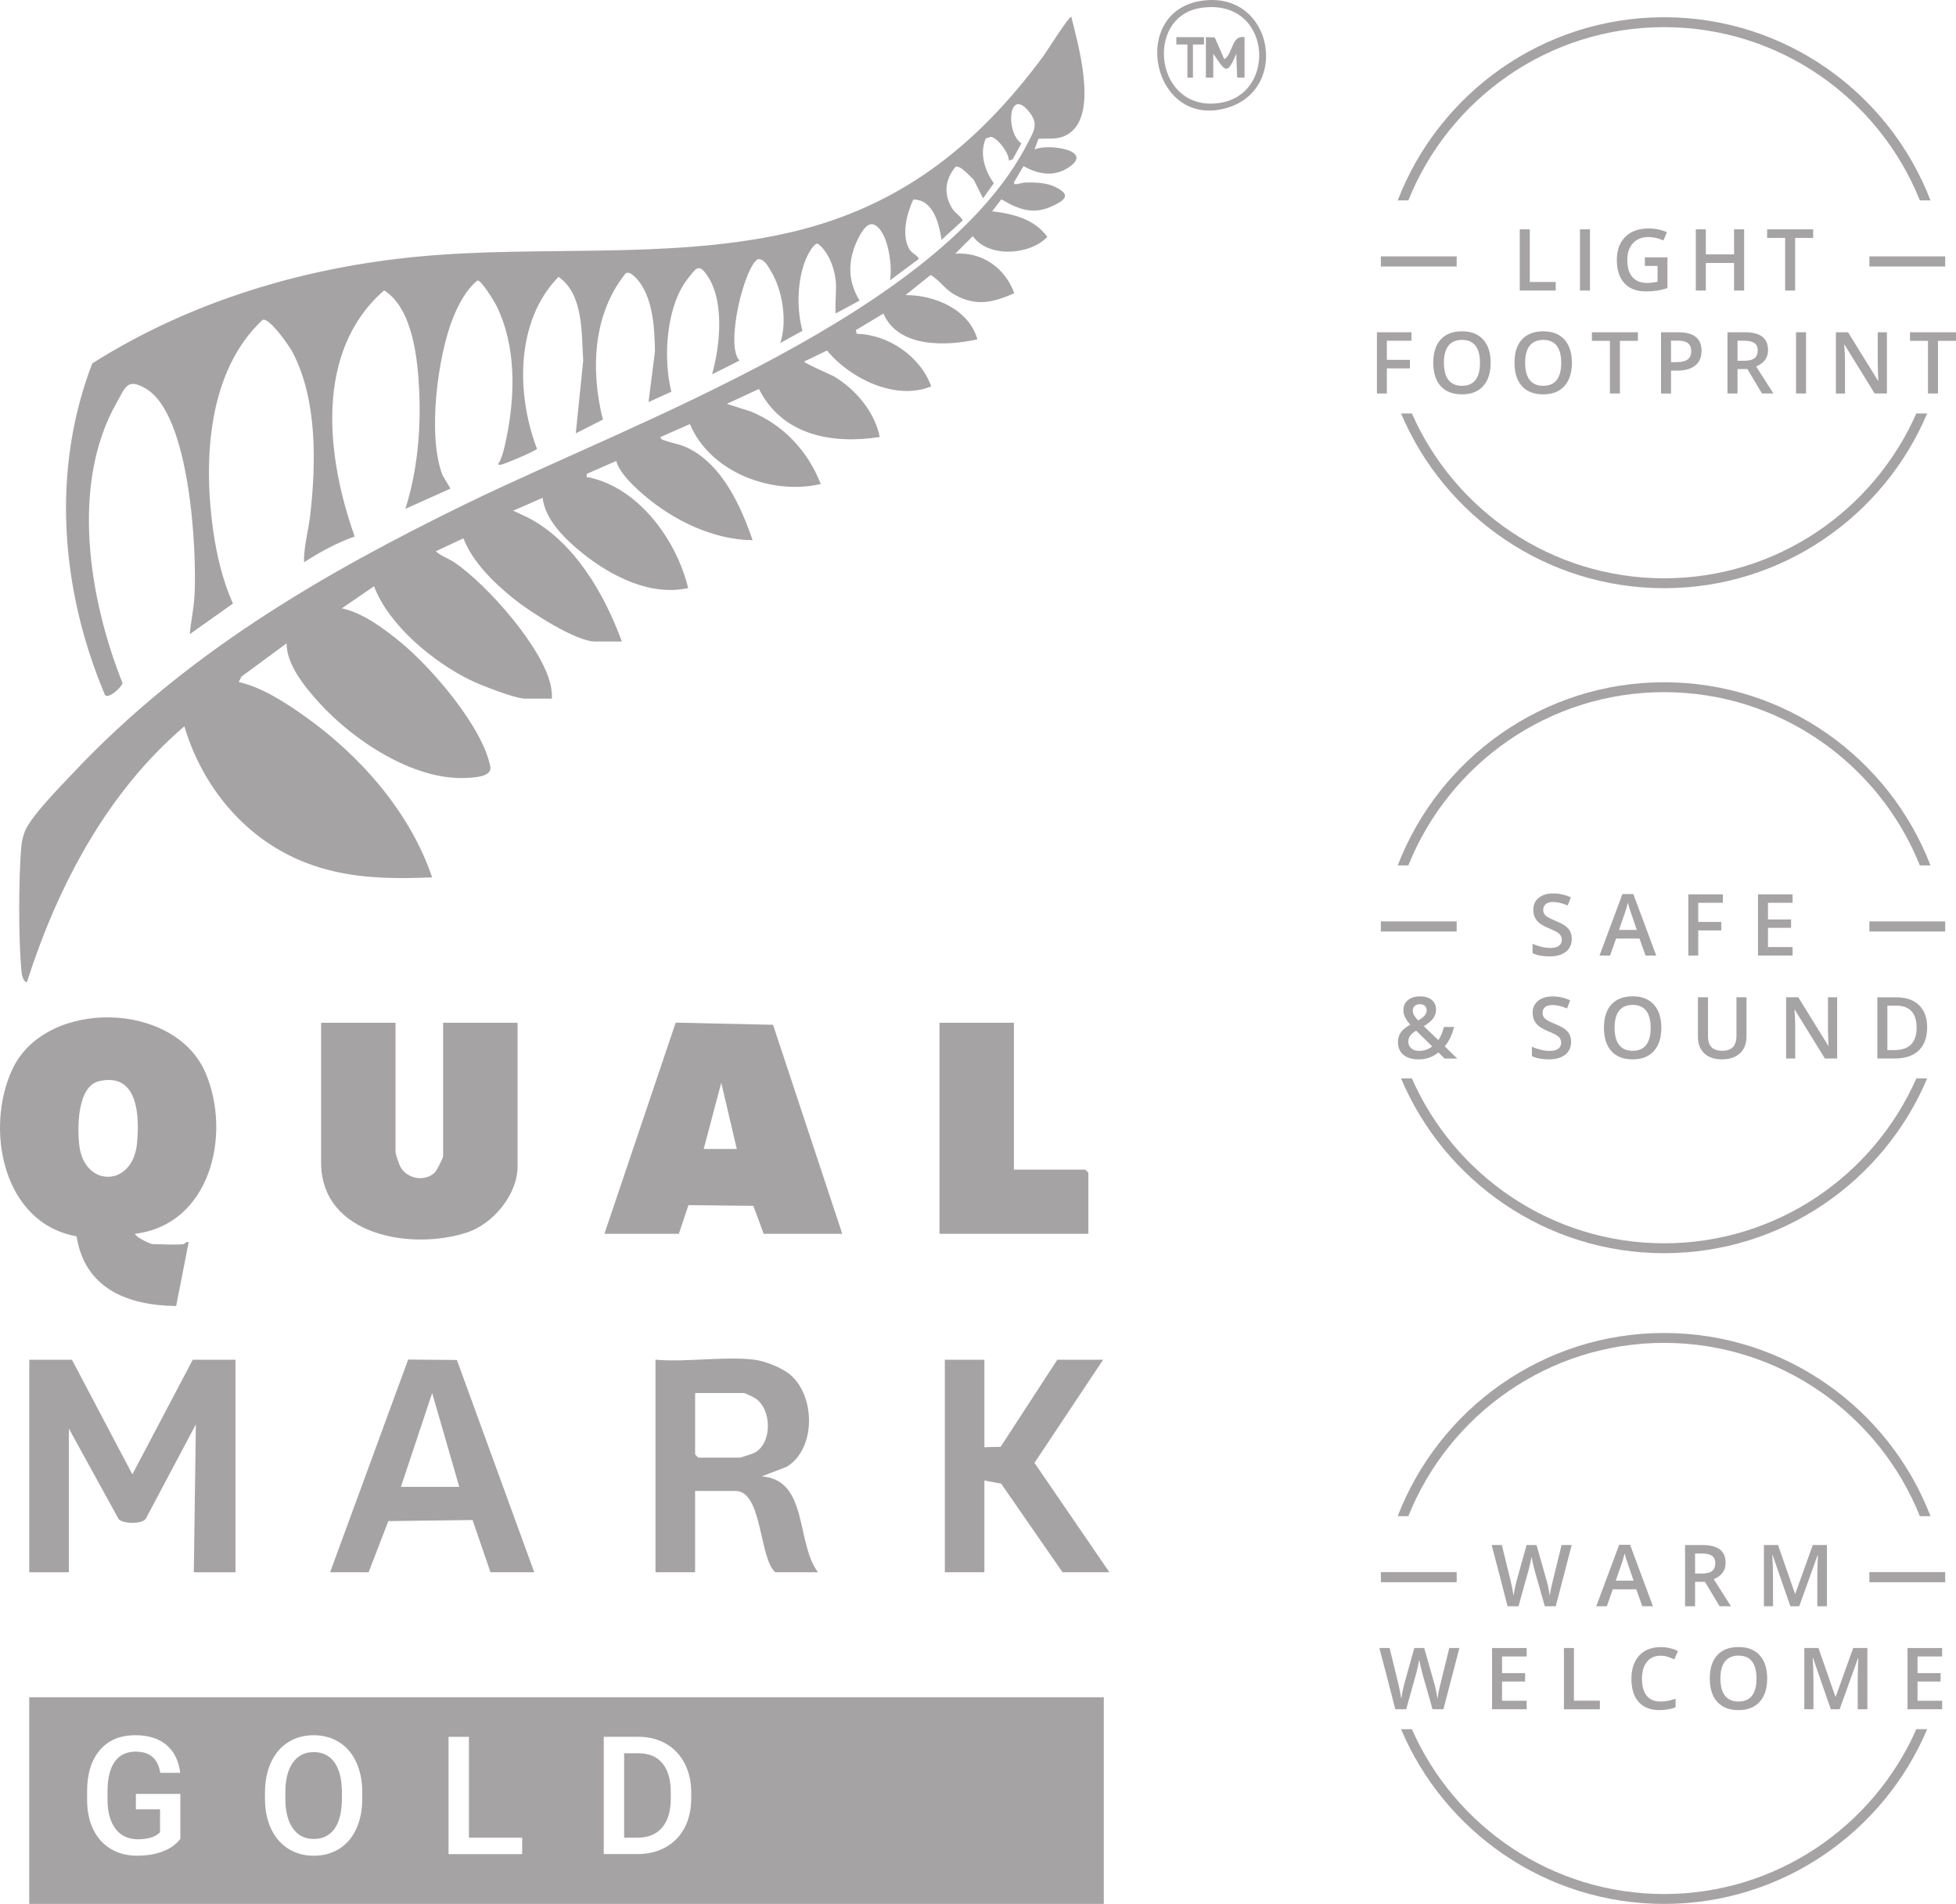 <?xml version="1.0" encoding="UTF-8"?>
<svg xmlns="http://www.w3.org/2000/svg" version="1.1" viewBox="0 0 97.836 95.21">
  <defs>
    <style>
      .cls-1, .cls-2 {
        fill: #a6a3a5;
      }

      .cls-2 {
        fill-rule: evenodd;
      }
    </style>
  </defs>
  <!-- Generator: Adobe Illustrator 28.7.7, SVG Export Plug-In . SVG Version: 1.2.0 Build 194)  -->
  <g>
    <g id="Layer_1">
      <g>
        <path class="cls-1" d="M41.792,13.975c-.065-.614-.377-1.415-.888-1.79-.193-.035-.492.534-.566.705-.468,1.075-.505,2.535-.199,3.651l-1.111.613c.361-1.087.117-2.647-.48-3.621-.143-.233-.315-.578-.629-.578-.673.329-1.664,4.321-.931,5.076l-1.37.689c.408-1.469.665-3.847-.369-5.113-.339-.415-.5-.092-.776.238-1.165,1.392-1.317,4.052-.894,5.745l-1.14.515.321-2.536c-.021-1.078-.075-2.292-.626-3.242-.118-.203-.563-.819-.835-.662-1.653,2.042-1.761,4.85-1.144,7.319l-1.355.686.371-3.636c-.091-1.381.023-3.318-1.235-4.19-2.152,2.198-2.122,5.866-1.077,8.598-.029.094-1.607.762-1.792.795-.053.009-.152.024-.138-.046.213-.354.312-.85.397-1.262.449-2.163.504-4.63-.501-6.653-.105-.212-.759-1.282-.944-1.249-.557.448-.941,1.185-1.209,1.838-.791,1.934-1.301,5.966-.535,7.903l.395.664-2.257,1.015c.593-1.861.781-3.896.695-5.857-.07-1.594-.312-4.157-1.755-5.07-3.511,3.051-2.886,8.354-1.474,12.307-.894.316-1.739.778-2.535,1.291-.017-.775.222-1.579.311-2.361.296-2.596.355-5.756-.875-8.132-.158-.306-1.18-1.777-1.511-1.628-2.743,2.572-2.963,6.986-2.473,10.496.176,1.26.475,2.529.993,3.69l-2.159,1.529c.051-.621.199-1.259.235-1.885.131-2.317-.224-9.097-2.427-10.39-.935-.549-1.016-.091-1.463.695-2.334,4.102-1.376,9.836.29,14.025-.003.172-.797.926-.902.533-2.193-5.224-2.665-11.171-.61-16.517,4.9-3.103,10.619-4.816,16.397-5.35,6.005-.556,12.327.15,18.216-1.135,5.649-1.233,9.584-4.322,12.959-8.881.14-.189,1.302-2.038,1.398-1.964.351,1.414,1.291,4.691-.006,5.752-.524.428-1.01.314-1.637.345l-.198.538c.615-.313,3.058.02,1.689.907-.739.479-1.514.325-2.241-.077l-.461.784c-.102.243.369.044.501.039.655-.022,1.348.003,1.889.425.405.316-.118.576-.452.736-.983.469-1.707.19-2.581-.324l-.463.598c1.048.125,2.122.39,2.76,1.281-.885.925-2.953,1.053-3.728-.037l-.875.875c1.352-.093,2.503.724,2.948,1.979-1.063.468-1.907.672-2.977.076-.49-.273-.74-.713-1.204-.989l-1.256,1.006c1.463-.009,3.177.721,3.594,2.212-1.569.349-3.953.433-4.701-1.289l-1.38.831.046.183c1.582.033,3.188,1.128,3.725,2.628-1.77.73-4.056-.385-5.209-1.793l-1.143.548c-.051.067,1.344.66,1.502.754,1.077.644,2.029,1.776,2.276,3.022-2.394.37-4.87-.081-6.042-2.401l-1.606.744,1.221.389c1.625.675,2.843,1.986,3.476,3.619-2.46.572-5.536-.593-6.543-2.996l-1.473.646c.013.137.135.144.234.179.394.142.767.181,1.178.389,1.688.853,2.613,2.889,3.196,4.59-1.963-.012-3.972-.998-5.438-2.256-.485-.416-1.226-1.103-1.382-1.706l-1.473.647c-.023.244-.005.149.138.181,2.493.558,4.354,3.148,4.931,5.53-1.888.416-3.857-.596-5.296-1.752-.829-.666-1.861-1.658-1.984-2.762l-1.473.646.725.333c2.33,1.204,3.835,3.817,4.712,6.208h-1.336c-.965,0-3.261-1.487-4.051-2.123-1.006-.811-2.061-1.821-2.539-3.037l-1.381.646c.272.248.628.35.95.569,1.604,1.088,4.552,4.385,4.831,6.319.023.162.035.32.024.483h-1.336c-.496,0-2.239-.68-2.753-.933-1.843-.904-4.075-2.742-4.802-4.688l-1.613,1.104c1.043.216,2.125,1.027,2.95,1.705,1.54,1.264,4.106,4.241,4.477,6.219.094.501-.801.538-1.202.558-2.643.132-5.67-1.891-7.377-3.78-.693-.767-1.614-1.886-1.612-2.95l-2.255,1.66-.139.275c1.143.253,2.29.998,3.254,1.676,2.793,1.965,5.318,4.824,6.421,8.092-2.211.086-4.29.065-6.382-.758-2.968-1.167-5.116-3.772-6.011-6.797-3.886,3.32-6.338,7.99-7.88,12.808-.24-.106-.259-.458-.279-.687-.138-1.544-.133-4.541 0-6.089.023-.267.079-.501.17-.751.269-.736,1.801-2.286,2.411-2.934,5.599-5.954,12.4-9.931,19.69-13.485,8.332-4.061,23.695-9.506,28.063-18.013.31-.604.579-.956.076-1.582-1.022-1.271-1.202,1.005-.387,1.582l-.436.802-.19.057c.016-.367-.552-1.132-.896-1.186l-.256.08c-.328.752-.052,1.61.402,2.241l-.539.755-.462-.922c-.149-.146-.716-.784-.922-.651-.507.636-.599,1.317-.186,2.036.177.307.409.365.555.641l-1.06.969c-.129-.803-.404-2.013-1.416-2.015-.325.706-.613,1.799-.182,2.508.115.189.5.357.446.474l-1.428,1.06c.136-.684-.09-2.497-.811-2.789-.386-.156-.745.603-.88.913-.431.991-.398,1.966.171,2.888l-1.198.647c-.042-.548.057-1.167,0-1.705Z"/>
        <path class="cls-1" d="M60.108.038c3.539-.518,4.439,4.395,1.294,5.348-3.761,1.14-4.984-4.809-1.294-5.348ZM60.014.405c-2.786.47-2.237,5.202.968,4.746,2.989-.425,2.605-5.348-.968-4.746Z"/>
        <path class="cls-1" d="M60.314,1.857l.446.015.477,1.09c.445-.275.351-1.219,1.013-1.106v2.027l-.368 0-.046-1.199c-.463,1.148-.572.845-1.151.001l-.001,1.198-.368-0V1.857Z"/>
        <polygon class="cls-1" points="60.222 1.857 60.222 2.225 59.669 2.226 59.669 3.884 59.393 3.884 59.393 2.226 58.839 2.225 58.84 1.857 60.222 1.857"/>
      </g>
      <g>
        <path class="cls-1" d="M9.18,62.216c.044-.005.142-.142.258-.103l-.627,3.199c-2.413-.034-4.561-.853-4.982-3.487-3.697-.653-4.607-5.397-3.202-8.371,1.665-3.525,8.121-3.417,9.658.207,1.307,3.081.238,7.578-3.536,8.038.047.177.781.516.879.516.481,0,1.095.053,1.552,0ZM4.96,54.065c-1.108.254-1.097,2.363-.993,3.225.254,2.1,2.666,2.086,2.884-.093.137-1.365.068-3.581-1.891-3.132Z"/>
        <path class="cls-1" d="M19.784,51.146v6.466c0,.107.186.645.263.772.345.575,1.2.721,1.697.257.097-.091.42-.737.42-.822v-6.673h3.724v7.19c0,1.393-1.216,2.856-2.505,3.288-2.751.922-7.322.188-7.322-3.495v-6.983h3.724Z"/>
        <path class="cls-1" d="M42.129,61.699h-3.931l-.516-1.398-3.246-.036-.48,1.434h-3.724l3.565-10.56,4.869.108,3.463,10.452ZM35.198,57.457h1.655l-.777-3.311-.878,3.311Z"/>
        <polygon class="cls-1" points="50.715 51.146 50.715 58.491 54.284 58.491 54.439 58.646 54.439 61.699 46.991 61.699 46.991 51.146 50.715 51.146"/>
      </g>
      <g>
        <path class="cls-1" d="M3.598,67.996l3.022,5.732,3.022-5.732h2.136v10.629h-2.084l.103-7.398-2.51,4.73c-.211.273-1.124.246-1.349.016l-2.495-4.538v7.19h-1.98v-10.629h2.136Z"/>
        <path class="cls-1" d="M37.738,67.996c.517.061,1.363.398,1.768.732,1.289,1.063,1.323,3.735-.163,4.625l-1.241.477c2.342.175,1.699,3.333,2.813,4.794h-2.136c-.804-.674-.645-4.064-1.98-4.064h-2.032v4.064h-1.98v-10.629c1.564.135,3.422-.181,4.949,0ZM34.769,69.663v3.074l.156.156h2.084c.037,0,.632-.195.706-.231.916-.457.912-2.164.07-2.734-.078-.053-.527-.265-.568-.265h-2.449Z"/>
        <path class="cls-1" d="M16.512,78.624l3.903-10.636,2.438.021,3.869,10.615h-2.188l-.897-2.612-4.213.054-.986,2.557h-1.928ZM22.972,74.352l-1.356-4.689-1.562,4.689h2.917Z"/>
        <polygon class="cls-1" points="49.238 67.996 49.238 72.372 50.051 72.35 52.885 67.996 55.177 67.996 51.743 73.153 55.49 78.624 53.146 78.624 50.076 74.192 49.238 74.039 49.238 78.624 47.259 78.624 47.259 67.996 49.238 67.996"/>
      </g>
      <g>
        <g>
          <path class="cls-1" d="M76.016,14.53v-3.062h.501v2.633h1.297v.429h-1.798Z"/>
          <path class="cls-1" d="M79.027,14.53v-3.062h.501v3.062h-.501Z"/>
          <path class="cls-1" d="M82.276,12.869h1.127v1.538c-.184.06-.361.103-.531.128-.17.025-.353.038-.55.038-.463,0-.821-.137-1.073-.412-.251-.275-.377-.662-.377-1.162,0-.493.142-.879.425-1.157.284-.278.674-.418,1.171-.418.32,0,.623.061.909.184l-.176.417c-.248-.115-.497-.172-.746-.172-.327,0-.585.103-.775.308-.19.205-.285.486-.285.842,0,.374.085.659.257.854.171.195.417.292.738.292.162,0,.335-.02.519-.061v-.79h-.635v-.429Z"/>
          <path class="cls-1" d="M87.239,14.53h-.503v-1.38h-1.412v1.38h-.501v-3.062h.501v1.253h1.412v-1.253h.503v3.062Z"/>
          <path class="cls-1" d="M89.79,14.53h-.5v-2.633h-.901v-.429h2.302v.429h-.901v2.633Z"/>
          <path class="cls-1" d="M69.368,19.678h-.496v-3.062h1.728v.423h-1.232v.957h1.154v.425h-1.154v1.257Z"/>
          <path class="cls-1" d="M74.56,18.143c0,.499-.125.886-.374,1.163-.249.277-.602.415-1.059.415-.462,0-.817-.137-1.065-.412-.248-.275-.372-.665-.372-1.17s.125-.894.374-1.165c.249-.271.605-.406,1.067-.406.455,0,.807.138,1.056.413.249.275.373.663.373,1.163ZM72.222,18.143c0,.377.076.663.228.858.152.195.378.292.677.292.297,0,.522-.096.673-.289s.227-.48.227-.861c0-.376-.075-.66-.225-.855s-.374-.291-.672-.291c-.3,0-.527.097-.68.291-.153.194-.229.479-.229.855Z"/>
          <path class="cls-1" d="M78.623,18.143c0,.499-.125.886-.374,1.163-.249.277-.602.415-1.059.415-.462,0-.818-.137-1.065-.412-.248-.275-.372-.665-.372-1.17s.125-.894.374-1.165c.249-.271.605-.406,1.067-.406.455,0,.807.138,1.056.413.249.275.373.663.373,1.163ZM76.285,18.143c0,.377.076.663.228.858.152.195.378.292.677.292.297,0,.522-.096.673-.289s.227-.48.227-.861c0-.376-.075-.66-.225-.855s-.374-.291-.672-.291c-.3,0-.527.097-.68.291-.153.194-.229.479-.229.855Z"/>
          <path class="cls-1" d="M81.025,19.678h-.5v-2.633h-.901v-.429h2.302v.429h-.901v2.633Z"/>
          <path class="cls-1" d="M85.109,17.542c0,.32-.104.565-.314.735s-.508.256-.895.256h-.318v1.146h-.501v-3.062h.882c.383,0,.669.078.86.235.191.156.286.387.286.691ZM83.582,18.111h.266c.257,0,.445-.045.565-.134.12-.089.18-.229.18-.419,0-.176-.054-.307-.161-.394s-.275-.13-.503-.13h-.348v1.077Z"/>
          <path class="cls-1" d="M86.907,18.455v1.223h-.501v-3.062h.865c.395,0,.688.074.878.222.19.148.285.371.285.67,0,.381-.198.653-.595.815l.865,1.355h-.57l-.733-1.223h-.494ZM86.907,18.04h.348c.233,0,.402-.043.507-.13s.157-.215.157-.385c0-.173-.057-.297-.17-.373s-.284-.113-.511-.113h-.331v1.001Z"/>
          <path class="cls-1" d="M89.835,19.678v-3.062h.501v3.062h-.501Z"/>
          <path class="cls-1" d="M94.382,19.678h-.614l-1.506-2.44h-.017l.01.136c.02.26.029.497.029.712v1.592h-.455v-3.062h.608l1.502,2.428h.013c-.003-.032-.008-.149-.017-.351-.008-.202-.013-.359-.013-.472v-1.605h.459v3.062Z"/>
          <path class="cls-1" d="M96.935,19.678h-.5v-2.633h-.901v-.429h2.302v.429h-.901v2.633Z"/>
        </g>
        <path class="cls-1" d="M70.443,10.022c2.036-5.073,7.001-8.665,12.793-8.665s10.757,3.593,12.793,8.665h.532c-2.062-5.352-7.255-9.16-13.325-9.16s-11.263,3.809-13.325,9.16h.532Z"/>
        <path class="cls-1" d="M95.852,20.675c-2.136,4.849-6.986,8.244-12.616,8.244s-10.479-3.395-12.616-8.244h-.542c2.167,5.13,7.249,8.739,13.158,8.739s10.992-3.609,13.158-8.739h-.542Z"/>
        <rect class="cls-1" x="69.069" y="12.821" width="3.791" height=".506"/>
        <rect class="cls-1" x="93.504" y="12.821" width="3.791" height=".506"/>
      </g>
      <g>
        <g>
          <path class="cls-1" d="M78.616,46.954c0,.272-.099.486-.295.641-.197.155-.469.232-.815.232s-.63-.054-.85-.161v-.473c.14.066.288.117.445.155.157.038.304.056.439.056.198,0,.345-.038.439-.113.094-.075.141-.177.141-.304,0-.115-.044-.212-.13-.291-.086-.08-.265-.174-.536-.283-.279-.113-.476-.242-.59-.388-.115-.145-.172-.32-.172-.524,0-.256.091-.457.273-.603.181-.147.425-.22.731-.22.293,0,.585.064.876.193l-.159.408c-.272-.115-.515-.172-.729-.172-.162,0-.285.035-.369.106-.084.071-.126.164-.126.28,0,.08.017.148.05.204.034.056.089.11.165.16.077.05.215.117.415.199.225.094.389.181.494.262.104.081.181.172.23.274.049.102.073.222.073.36Z"/>
          <path class="cls-1" d="M82.31,47.785l-.306-.85h-1.171l-.3.85h-.528l1.146-3.075h.545l1.146,3.075h-.532ZM81.872,46.504l-.287-.834c-.021-.056-.05-.144-.087-.264s-.063-.208-.076-.264c-.038.172-.093.36-.166.563l-.277.798h.893Z"/>
          <path class="cls-1" d="M84.944,47.785h-.497v-3.062h1.728v.423h-1.232v.957h1.154v.425h-1.154v1.257Z"/>
          <path class="cls-1" d="M89.664,47.785h-1.732v-3.062h1.732v.423h-1.232v.834h1.154v.419h-1.154v.961h1.232v.425Z"/>
          <path class="cls-1" d="M69.922,52.123c0-.183.045-.342.134-.479.089-.136.251-.271.484-.405-.133-.155-.223-.286-.271-.393-.048-.107-.072-.218-.072-.332,0-.212.076-.38.227-.503.151-.123.355-.184.611-.184.247,0,.441.06.582.179.141.12.212.28.212.483,0,.159-.047.304-.141.434-.094.13-.252.26-.472.39l.725.7c.113-.15.207-.369.283-.658h.507c-.098.396-.255.72-.469.97l.63.61h-.635l-.312-.304c-.142.115-.294.201-.456.259-.161.058-.34.087-.535.087-.321,0-.573-.076-.756-.228-.183-.152-.274-.36-.274-.624ZM70.978,52.552c.256,0,.474-.075.656-.224l-.802-.79c-.148.095-.25.184-.306.267-.056.083-.084.178-.084.284,0,.137.049.248.146.334.097.086.227.129.391.129ZM70.666,50.531c0,.088.023.171.07.249.047.078.112.161.196.249.158-.089.268-.173.332-.25.064-.078.095-.165.095-.261,0-.091-.03-.163-.091-.218-.061-.054-.141-.082-.242-.082-.11,0-.198.028-.263.085-.065.057-.097.132-.097.227Z"/>
          <path class="cls-1" d="M78.584,52.102c0,.272-.099.486-.295.641-.197.155-.469.233-.815.233s-.63-.054-.85-.161v-.473c.14.066.288.117.445.155.157.038.304.057.439.057.198,0,.345-.038.439-.113.094-.075.141-.177.141-.304,0-.114-.044-.211-.13-.291-.086-.08-.265-.174-.536-.283-.279-.113-.476-.242-.59-.387-.115-.145-.172-.32-.172-.524,0-.256.091-.457.273-.603.181-.147.425-.22.731-.22.293,0,.585.064.876.193l-.159.409c-.272-.115-.515-.172-.729-.172-.162,0-.285.035-.369.106s-.126.164-.126.28c0,.08.017.148.05.204.034.056.089.11.165.16.077.05.215.117.415.199.225.094.389.181.494.262.104.081.181.172.23.274.049.102.073.222.073.36Z"/>
          <path class="cls-1" d="M83.097,51.398c0,.499-.125.886-.374,1.163-.249.277-.602.415-1.059.415-.462,0-.818-.137-1.065-.412-.248-.275-.372-.665-.372-1.17,0-.505.125-.894.374-1.165.249-.271.605-.406,1.067-.406.455,0,.807.138,1.056.413.249.275.373.663.373,1.162ZM80.759,51.398c0,.377.076.663.228.858.152.195.378.292.677.292.297,0,.522-.096.673-.289s.227-.48.227-.861c0-.375-.075-.66-.225-.855-.15-.194-.374-.291-.672-.291-.3,0-.527.097-.68.291-.153.194-.229.479-.229.855Z"/>
          <path class="cls-1" d="M87.356,49.871v1.982c0,.226-.049.424-.146.594-.097.17-.238.3-.421.392s-.403.137-.659.137c-.38,0-.675-.101-.886-.302-.211-.201-.316-.478-.316-.83v-1.973h.503v1.937c0,.253.059.439.176.559.117.12.297.18.54.18.472,0,.708-.248.708-.744v-1.933h.501Z"/>
          <path class="cls-1" d="M91.892,52.934h-.614l-1.506-2.441h-.017l.01.136c.02.26.029.497.029.712v1.592h-.455v-3.062h.608l1.502,2.428h.013c-.003-.032-.008-.149-.017-.351-.008-.202-.013-.359-.013-.472v-1.605h.459v3.062Z"/>
          <path class="cls-1" d="M96.393,51.373c0,.506-.14.892-.421,1.16-.28.267-.685.401-1.213.401h-.857v-3.062h.947c.488,0,.867.131,1.138.394.271.262.406.632.406,1.108ZM95.865,51.39c0-.733-.343-1.1-1.028-1.1h-.434v2.222h.356c.737,0,1.106-.374,1.106-1.123Z"/>
        </g>
        <path class="cls-1" d="M70.443,43.278c2.036-5.073,7.001-8.665,12.793-8.665s10.757,3.593,12.793,8.665h.532c-2.062-5.352-7.255-9.16-13.325-9.16s-11.263,3.809-13.325,9.16h.532Z"/>
        <path class="cls-1" d="M95.852,53.93c-2.136,4.849-6.986,8.244-12.616,8.244s-10.479-3.395-12.616-8.244h-.542c2.167,5.13,7.249,8.739,13.158,8.739s10.992-3.609,13.158-8.739h-.542Z"/>
        <rect class="cls-1" x="69.069" y="46.076" width="3.791" height=".506"/>
        <rect class="cls-1" x="93.504" y="46.076" width="3.791" height=".506"/>
      </g>
      <g>
        <g>
          <path class="cls-1" d="M77.814,80.326h-.545l-.519-1.827c-.022-.08-.05-.194-.084-.345s-.054-.255-.061-.313c-.014.09-.036.205-.068.348-.031.142-.058.249-.078.318l-.507,1.818h-.545l-.396-1.533-.402-1.529h.511l.438,1.785c.069.286.117.539.147.758.015-.119.038-.251.069-.398s.059-.265.084-.356l.499-1.789h.497l.511,1.797c.049.166.101.415.155.746.021-.199.072-.454.151-.762l.436-1.781h.507l-.798,3.062Z"/>
          <path class="cls-1" d="M82.147,80.326l-.306-.85h-1.171l-.3.85h-.528l1.146-3.075h.545l1.146,3.075h-.532ZM81.71,79.044l-.287-.834c-.021-.056-.05-.144-.087-.264-.037-.12-.063-.208-.076-.264-.038.172-.093.36-.166.564l-.277.798h.893Z"/>
          <path class="cls-1" d="M84.785,79.103v1.223h-.501v-3.062h.865c.395,0,.688.074.878.222.19.148.285.372.285.67,0,.381-.198.653-.595.815l.865,1.355h-.57l-.733-1.223h-.494ZM84.785,78.688h.348c.233,0,.402-.043.507-.13.105-.086.157-.215.157-.385,0-.173-.057-.297-.17-.373s-.284-.113-.511-.113h-.331v1.001Z"/>
          <path class="cls-1" d="M89.552,80.326l-.888-2.558h-.017c.024.38.036.736.036,1.068v1.489h-.455v-3.062h.706l.85,2.436h.013l.876-2.436h.708v3.062h-.482v-1.514c0-.152.004-.351.012-.595.008-.245.014-.393.02-.444h-.017l-.92,2.553h-.442Z"/>
          <path class="cls-1" d="M72.197,85.475h-.544l-.519-1.827c-.022-.08-.05-.195-.084-.345-.034-.15-.054-.255-.061-.313-.014.089-.037.205-.068.348-.031.142-.058.248-.078.318l-.507,1.818h-.545l-.396-1.533-.402-1.529h.511l.438,1.785c.068.286.117.539.147.758.015-.119.038-.251.069-.398s.059-.266.084-.356l.499-1.789h.496l.511,1.797c.049.166.101.415.155.746.021-.2.071-.454.151-.762l.436-1.781h.507l-.799,3.062Z"/>
          <path class="cls-1" d="M76.362,85.475h-1.732v-3.062h1.732v.423h-1.232v.834h1.154v.419h-1.154v.961h1.232v.425Z"/>
          <path class="cls-1" d="M78.225,85.475v-3.062h.501v2.633h1.297v.43h-1.798Z"/>
          <path class="cls-1" d="M83.055,82.798c-.288,0-.514.102-.679.306-.165.204-.247.485-.247.844,0,.376.079.66.238.853s.388.289.688.289c.13,0,.255-.013.377-.039.121-.026.248-.059.379-.1v.429c-.24.091-.512.136-.817.136-.448,0-.792-.136-1.033-.407-.24-.272-.36-.66-.36-1.166,0-.318.058-.597.175-.836s.285-.422.506-.549c.221-.127.48-.191.777-.191.313,0,.602.066.868.197l-.18.417c-.103-.049-.212-.092-.328-.129-.115-.037-.236-.055-.363-.055Z"/>
          <path class="cls-1" d="M88.391,83.939c0,.499-.125.886-.374,1.163-.249.277-.602.415-1.059.415-.462,0-.818-.137-1.065-.412-.248-.275-.372-.665-.372-1.17,0-.505.125-.894.374-1.165.249-.271.605-.406,1.067-.406.455,0,.807.138,1.056.413.249.275.373.663.373,1.162ZM86.053,83.939c0,.377.076.663.228.858.152.195.378.292.677.292.297,0,.522-.096.673-.289s.227-.48.227-.861c0-.375-.075-.66-.225-.855-.15-.194-.374-.291-.672-.291-.3,0-.527.097-.68.291-.153.194-.229.479-.229.855Z"/>
          <path class="cls-1" d="M91.574,85.475l-.888-2.558h-.017c.024.38.036.736.036,1.068v1.49h-.455v-3.062h.706l.85,2.436h.013l.876-2.436h.708v3.062h-.482v-1.515c0-.152.004-.35.012-.595.008-.244.014-.392.02-.444h-.017l-.92,2.554h-.442Z"/>
          <path class="cls-1" d="M97.143,85.475h-1.732v-3.062h1.732v.423h-1.232v.834h1.154v.419h-1.154v.961h1.232v.425Z"/>
        </g>
        <path class="cls-1" d="M70.443,75.819c2.036-5.073,7.001-8.665,12.793-8.665s10.757,3.593,12.793,8.665h.532c-2.062-5.352-7.255-9.16-13.325-9.16s-11.263,3.809-13.325,9.16h.532Z"/>
        <path class="cls-1" d="M95.852,86.471c-2.136,4.849-6.986,8.244-12.616,8.244s-10.479-3.395-12.616-8.244h-.542c2.167,5.13,7.249,8.739,13.158,8.739s10.992-3.609,13.158-8.739h-.542Z"/>
        <rect class="cls-1" x="69.069" y="78.617" width="3.791" height=".506"/>
        <rect class="cls-1" x="93.504" y="78.617" width="3.791" height=".506"/>
      </g>
      <g>
        <path class="cls-1" d="M31.931,87.676h-.713v4.222h.665c.534,0,.945-.167,1.231-.5.286-.334.432-.813.437-1.437v-.326c0-.635-.138-1.121-.415-1.455-.277-.335-.678-.503-1.204-.503Z"/>
        <path class="cls-1" d="M15.687,87.619c-.44,0-.785.173-1.033.518-.248.345-.375.833-.381,1.464v.338c0,.645.126,1.143.377,1.494.251.352.6.528,1.045.528.451,0,.798-.172,1.041-.516.243-.344.365-.846.365-1.507v-.306c0-.65-.123-1.148-.368-1.494-.246-.347-.594-.52-1.045-.52Z"/>
        <path class="cls-1" d="M1.462,84.875v10.335h53.748v-10.335H1.462ZM9.02,91.958c-.212.276-.506.486-.882.628-.376.142-.803.213-1.281.213-.491,0-.927-.111-1.305-.334-.379-.223-.671-.542-.876-.956-.206-.415-.312-.899-.32-1.452v-.46c0-.886.212-1.578.636-2.076.424-.498,1.016-.747,1.776-.747.653,0,1.171.162,1.555.485.384.324.615.789.693,1.396h-.999c-.113-.706-.522-1.06-1.229-1.06-.457,0-.804.164-1.041.492-.238.328-.361.81-.369,1.444v.45c0,.632.134,1.123.401,1.472.267.35.638.524,1.114.524.521,0,.892-.118,1.112-.353v-1.142h-1.208v-.773h2.224v2.248ZM18.12,89.94c0,.575-.099,1.079-.298,1.513-.199.434-.483.767-.852.999-.369.232-.794.348-1.275.348-.475,0-.899-.116-1.271-.348-.372-.232-.659-.563-.862-.993-.203-.43-.305-.925-.308-1.487v-.33c0-.572.101-1.077.304-1.515.203-.438.489-.773.858-1.005.369-.232.793-.348,1.271-.348.478,0,.902.115,1.271.345.369.229.654.56.856.991.201.431.303.933.306,1.504v.326ZM26.118,92.719h-3.682v-5.865h1.019v5.043h2.663v.822ZM34.574,89.935c0,.556-.111,1.045-.332,1.466-.222.422-.537.747-.947.975-.409.228-.879.342-1.408.342h-1.688v-5.865h1.732c.518,0,.978.115,1.38.346.401.231.712.559.933.983.22.424.33.91.33,1.458v.294Z"/>
      </g>
      <g id="Layer_1-2" data-name="Layer_1">
        <path class="cls-2" d="M242.893-9.704l5.208-26.249h8.541l-5.208,26.249h-8.541ZM268.62-18.245h5.416l-1.458-9.687-3.958,9.687h0ZM256.641-9.704l12.916-26.249h8.437l5.208,26.249h-7.812l-.521-3.125h-8.333l-1.354,3.125h-8.541ZM291.013-9.704l3.021-19.687h-7.499l1.25-6.666h22.915l-1.249,6.666h-7.083l-2.917,19.687h-8.437ZM319.657-18.245h5.416l-1.354-9.687-4.062,9.687h0ZM307.783-9.704l12.811-26.249h8.437l5.312,26.249h-8.02l-.312-3.125h-8.437l-1.354,3.125h-8.436ZM352.883-65.637h-39.997c-1.458,7.395-6.562,13.541-16.769,17.811,1.146,3.541,5.104,6.77,9.166,6.77h21.769c3.333,0,5.937-2.811,6.979-5.104h-22.082c-1.354-.208-1.354-1.25-.104-1.458h21.769c2.812,0,5.312-2.395,6.771-4.999h-25.206c-1.354-.208-1.354-1.25,0-1.458h25.414c2.604,0,4.896-3.02,5.833-5h-27.914c-1.354-.208-1.354-1.458,0-1.562h28.435c2.291,0,4.374-2.396,5.937-5h-0ZM224.665-65.637h39.997c1.458,7.395,6.562,13.541,16.77,17.811-1.146,3.541-5.104,6.77-9.166,6.77h-21.769c-3.333,0-5.937-2.811-6.979-5.104h22.082c1.354-.208,1.354-1.25.104-1.458h-21.769c-2.812,0-5.312-2.395-6.77-4.999h25.206c1.354-.208,1.354-1.25,0-1.458h-25.415c-2.604,0-4.895-3.02-5.832-5h27.914c1.354-.208,1.354-1.458,0-1.562h-28.435c-2.291,0-4.375-2.396-5.937-5h0ZM275.806-87.718c1.458,1.25,3.125,2.396,4.895,3.125,1.458-3.021,3.646-5.52,6.041-7.708-4.062.417-7.812,1.979-10.937,4.583h0ZM268.724-73.032h8.958c.104-3.749.937-6.979,2.396-10.311-1.979-.833-3.75-1.979-5.416-3.333-3.646,3.646-5.729,8.437-5.937,13.645h0ZM288.097-81.469v8.437h-8.957c.104-3.333.833-6.666,2.292-9.791,2.083.833,4.374,1.25,6.666,1.354h0ZM301.741-87.718c-1.458,1.25-3.125,2.396-4.895,3.125-1.562-3.021-3.541-5.416-6.041-7.708,4.063.417,7.811,1.979,10.936,4.583h0ZM308.825-73.032h-8.958c-.104-3.645-.938-6.979-2.291-10.311,1.874-.833,3.645-1.979,5.312-3.333,3.75,3.854,5.729,8.541,5.938,13.645h0ZM289.555-81.469v8.437h8.854c0-3.437-.833-6.666-2.291-9.791-2.083.833-4.374,1.25-6.562,1.354h0ZM275.806-56.992c1.458-1.146,3.125-2.395,4.895-3.021,1.562,3.021,3.541,5.521,6.041,7.708-4.062-.52-7.812-1.979-10.937-4.687h0ZM268.724-71.574h8.958c.104,3.646.937,6.875,2.396,10.311-1.979.833-3.75,1.979-5.416,3.333-3.542-3.646-5.729-8.437-5.937-13.645h0ZM288.097-63.137v-8.437h-8.957c.104,3.333.833,6.77,2.292,9.687,2.083-.729,4.374-1.25,6.666-1.25v-0ZM301.741-56.992c-1.354-1.146-3.125-2.291-4.895-3.021-1.562,3.021-3.541,5.521-6.041,7.708,4.063-.52,7.811-1.979,10.936-4.687h0ZM308.825-71.574h-8.958c-.104,3.646-.833,6.979-2.291,10.311,1.874.833,3.645,1.979,5.312,3.333,3.542-3.646,5.729-8.541,5.938-13.645h0ZM289.555-63.137v-8.437h8.854c0,3.333-.833,6.666-2.291,9.687-1.979-.729-4.374-1.25-6.562-1.25v-0ZM288.097-91.468c-2.395,1.875-4.583,4.583-6.041,7.395,1.979.625,3.958,1.146,6.041,1.146v-8.541h0ZM289.555-91.468c2.292,1.875,4.479,4.583,5.938,7.395-1.979.729-3.958,1.146-5.938,1.146v-8.541h0ZM288.097-53.138c-2.395-1.875-4.583-4.583-6.041-7.395,1.979-.73,3.958-1.146,6.041-1.146v8.541h0ZM289.555-53.034c2.292-1.979,4.479-4.687,5.938-7.499-1.979-.625-3.958-1.146-5.938-1.146v8.645h0Z"/>
      </g>
    </g>
  </g>
</svg>